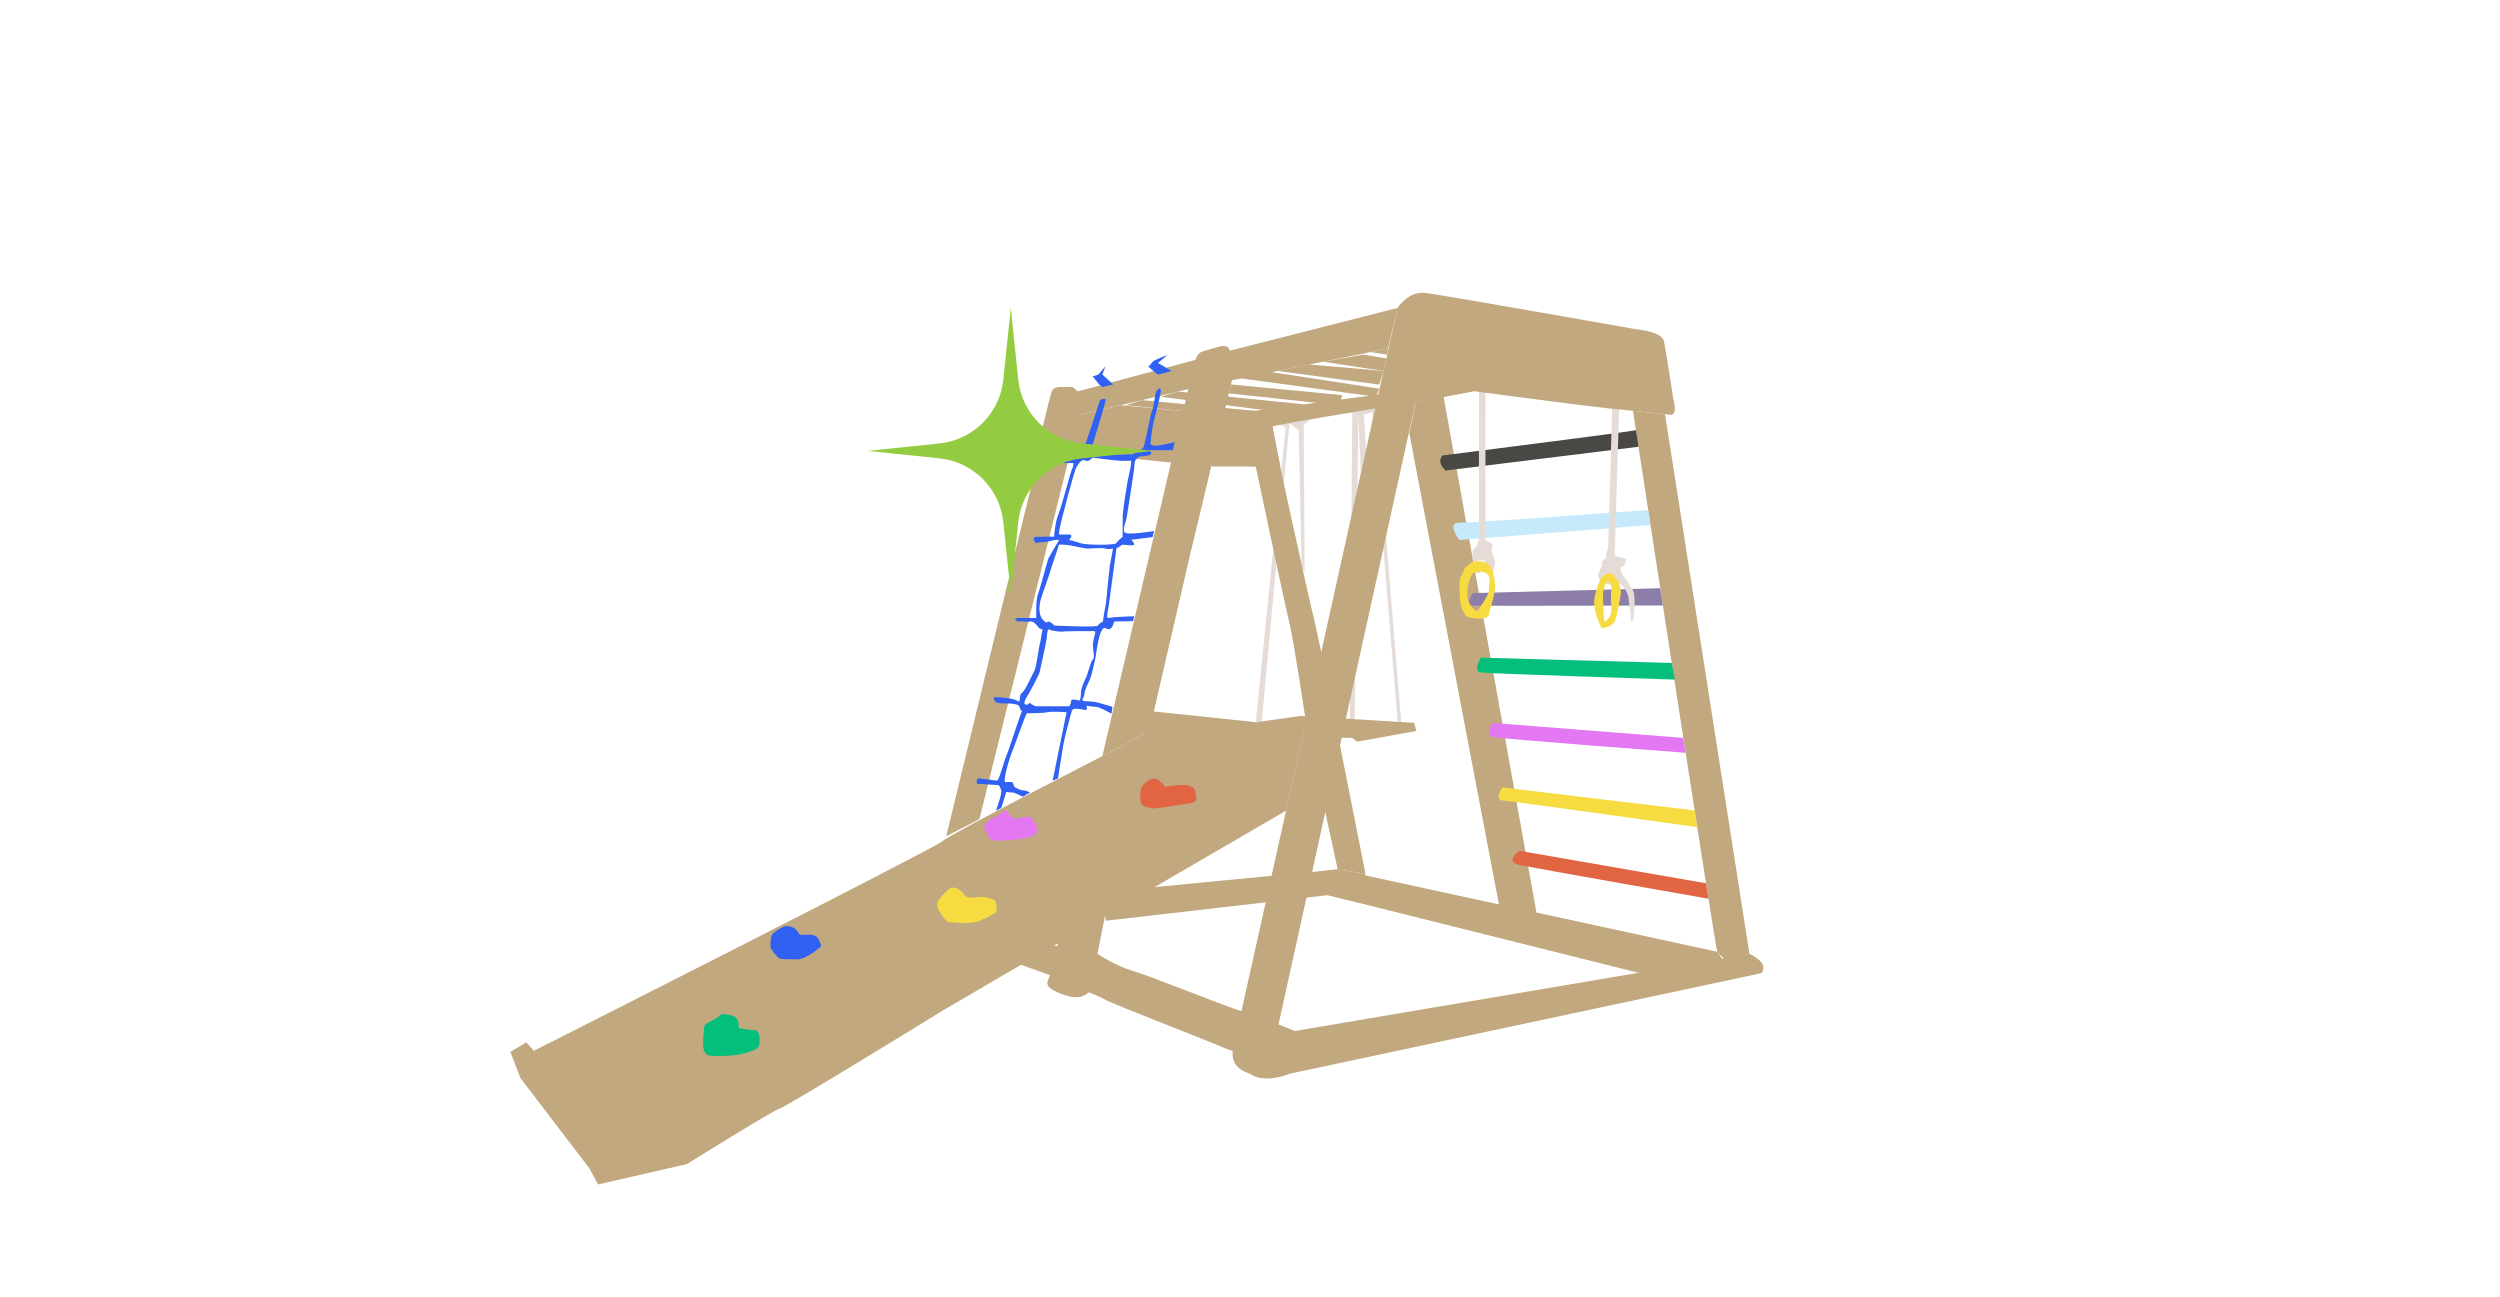 <svg viewBox="0 0 278 144.23" xmlns="http://www.w3.org/2000/svg" id="Layer_1">
  <defs>
    <style>
      .cls-1 {
        fill: #e5dcd7;
      }

      .cls-2 {
        fill: #f6dc41;
      }

      .cls-3 {
        fill: #c1a87f;
      }

      .cls-4 {
        fill: #3061f2;
      }

      .cls-5 {
        fill: #03bf7b;
      }

      .cls-6 {
        fill: #4a4844;
      }

      .cls-7 {
        fill: #94cc41;
      }

      .cls-8 {
        fill: #c6eafc;
      }

      .cls-9 {
        fill: #8c7da9;
      }

      .cls-10 {
        fill: #e477f2;
      }

      .cls-11 {
        fill: #e26543;
      }
    </style>
  </defs>
  <g>
    <polygon points="170.87 101.56 160.53 44.12 157.43 44.7 156.71 48.15 166.71 100.73 170.87 101.56" class="cls-3"></polygon>
    <path d="M181.59,45.69s9.14,59.79,9.38,60.15.83.83.83.83l2.74-.59-9.39-60.02-3.56-.37Z" class="cls-3"></path>
    <path d="M195.85,108.22l-52.45,11.18s-2.74,1.19-4.4,0-.83-3.78,0-3.91,55.55-9.41,55.55-9.41c0,0,2.26.95,1.31,2.14Z" class="cls-3"></path>
    <polygon points="122.93 102.39 122.93 101.56 127.81 98.7 148.75 96.68 151.84 97.16 151.12 100.37 147.66 99.54 122.93 102.39" class="cls-3"></polygon>
    <path d="M160.4,50.65s20.91-2.65,21.52-2.81c.25,1.38.28,1.84.28,1.84l-21.44,2.64s-1.07-.83-.36-1.67Z" class="cls-6"></path>
    <path d="M162.3,60.05s-1.55-1.96,0-1.93,20.97-1.41,20.97-1.41l.26,1.67-21.23,1.67Z" class="cls-8"></path>
    <path d="M163.79,65.95s-1.01,1.3,0,1.38,21.12,0,21.12,0l-.3-1.92-20.83.54Z" class="cls-9"></path>
    <path d="M164.68,73.13s-.95,1.52,0,1.65,21.56.79,21.56.79l-.34-1.85-21.21-.59Z" class="cls-5"></path>
    <path d="M165.99,80.39s-.95,1.36,0,1.57,21.45,1.75,21.45,1.75l-.26-1.66-21.19-1.66Z" class="cls-10"></path>
    <path d="M167.06,87.56s-.96,1.39,0,1.45,21.67,2.97,21.67,2.97l-.29-1.86-21.38-2.56Z" class="cls-2"></path>
    <path d="M168.98,94.61s-1.77,1.21,0,1.58,21,3.75,21,3.75l-.27-1.72-20.73-3.61Z" class="cls-11"></path>
    <path d="M164.45,39.8s-.06-1.03.21-1.04.55-.02.53.52,0,20.76,0,20.76l.81.48c-.24.71,0,1.15,0,1.15l.24.63v.49l-.24.94h-.75l-.2-1.43-.78.03s.19.92.3,1.04-.01.48-.3.36-.54-1.5-.54-1.88v-.38s.07-.35.07-.35l.47-.45.19-.77v-20.09Z" class="cls-1"></path>
    <path d="M179.08,42.32c.24.36.24,1.07.24,1.43s-.48,16.41-.48,16.89-.24.71-.24.95v.43l-.47.45v.45s-.54,1.07-.45,1.18.35.69.81.81,1.12.11,1.33,0l.21-.11s.38.27.61.61.46.82.46,1.17.28,1.78.26,2.14l-.02.36h.26s.37-2.76,0-3.4-1.27-1.93-1.27-1.93l-.17-.62s.71-.36.59-.59.48-.36-.24-.48-.95-.36-.95-.36c0,0,.57-19.15.58-19.39s.21-.91-.42-1.05-.76.34-.76.34l.12.71Z" class="cls-1"></path>
    <path d="M166.23,64.69c-.24-.96-.12-2.56-2.44-2.23,0,0-1.01.68-1.01.92s-.48.71-.48,1.55,0,2.38.36,2.97.24.71,1.13.83,1.71.11,1.78-.42.9-2.66.66-3.62ZM165.57,65.6c.05.56-1.24,2.29-1.31,2.34s-.65-.29-.92-.99-.2-1.55,0-2.22.45-.98.45-.98c0,0,.77-.38,1.45-.02s.27,1.31.32,1.87Z" class="cls-2"></path>
    <path d="M179.46,63.97c-.21-.36-.74-.24-1.1,0s-.71.95-1.03,2.42c-.32,1.47.79,3.49.79,3.49,0,0,.71-.09,1.19-.45s.59-1.67.87-3.05c.27-1.38-.51-2.07-.72-2.42ZM179.19,67.95c0,.41-.35.9-.63,1.14-.28.24-.19-.71-.27-1.73s0-1.59,0-1.59c.4-2.25,1.03-.49.9-.16-.13.32,0,1.94,0,2.35Z" class="cls-2"></path>
    <polygon points="148.75 96.68 190.97 105.84 191.92 107.27 186.69 108.46 182.19 108.17 147.66 99.54 147.45 96.81 148.75 96.68" class="cls-3"></polygon>
    <path d="M122.93,101.56l-.89,4.52s1.96,1.31,3.98,1.9,11.09,4.27,12.03,4.45,5.92,2.21,5.92,2.21l-1.53,3.44s-5-.95-6.3-1.55-12.61-4.97-13.2-5.34-1.9-.85-1.9-.85c0,0-.71.95-2.5.36s-2.26-1.07-2.02-1.67l.24-.59-3.33-1.19,3.69-2.14.48.12v-.48l5.35-3.21Z" class="cls-3"></path>
    <path d="M155.41,34.24l-18.67,4.76-3.78,1.01-13.11,3.51s-1.27.63-1.23.61-.88,1,0,1.26,1.47.74,1.47.74l12.01-2.85,20.31-4.13,1.93-.39,1.07-4.52Z" class="cls-3"></path>
    <path d="M133.64,39.11c.61-.2,2.02-.59,2.02-.59,0,0,1.07-.24,1.07.48s.34,2.96.34,2.96l-4.74,19.76-4.04,17.48-.95,2.38-4.76,2.5,10.11-43.18s.24-1.55.95-1.78Z" class="cls-3"></path>
    <polygon points="154.25 39.44 152.41 39.15 154.34 38.76 154.25 39.44" class="cls-3"></polygon>
    <polygon points="147.11 40.22 153.85 41.25 154.16 39.85 151.57 39.44 147.11 40.22" class="cls-3"></polygon>
    <polygon points="142.07 41.25 153.37 42.77 153.85 41.25 145.59 40.53 142.07 41.25" class="cls-3"></polygon>
    <polygon points="153.01 44.12 137.07 41.95 141.42 41.38 153.37 43.22 153.01 44.12" class="cls-3"></polygon>
    <polygon points="136.64 43.74 148.86 45.06 149.28 43.94 136.88 42.75 136.64 43.74" class="cls-3"></polygon>
    <polygon points="144.65 46.13 144.97 44.96 136.64 44.12 130.99 43.54 129.05 44.12 144.65 46.13" class="cls-3"></polygon>
    <polygon points="125.17 45.06 140.42 46.61 141.03 45.83 127 44.49 125.17 45.06" class="cls-3"></polygon>
    <path d="M119.84,43.51l-.59-.48h-1.22c-.32,0-.9.05-1.08.5s-1.5,6.04-1.5,6.04l.19.5-10.42,42.92,3.69-1.9,10.11-40.8,10.82,1.11,9.81.47,2.73.03-.87-4.46-5.42-1.31-11.49-1.07-4.51,1.07-.24-2.62Z" class="cls-3"></path>
    <polygon points="122.58 41.65 122.93 40.73 122.14 41.65 121.51 41.85 122.22 42.75 122.58 43.04 123.79 42.75 122.58 41.65" class="cls-4"></polygon>
    <path d="M128.74,41.65l-1.04-.87s.45-.48.52-.59c.05-.08.72-.37,1.19-.56.24-.1.43-.17.43-.17l-1.07.9,1.52.9-1.54.4Z" class="cls-4"></path>
    <path d="M130.76,49.15s-.8.19-1.68.35c-.87.16-1.15-.04-1.15-.16s.12-1.19.24-1.9,1.07-3.93.89-4.18c-.18-.25-.41.25-.5.28-.09.02-.27,1.88-.45,2.15-.18.28-.77,3.89-1.01,4.12s-1.12.71-1.12.71c0,0-4.12.13-4.72,0-.6-.13.13-.71.25-1.11s1.43-4.59,1.43-4.92-.62,0-.62,0c0,0-1.76,5.45-2.01,5.94-.24.49-.35.58-.95.58h-2.02c-.59,0,.24.48.24.48h1.78s0,.48-.12.59-1.19,4.28-1.55,5.11-.48,2.5-.48,2.5l-.29-.02c-.29-.02-.9.02-1.62.02s-.12.71-.12.71c0,0,.36-.12.83-.12s1.26-.24,1.26-.24h.5s-1.05,1.78-1.17,2.02-.95,3.45-1.19,4.04-.18,2.62-.18,2.62h-2.08c-.59,0,0,.48.23.39.24-.08.95.08,1.17,0,.22-.08.62.2.85.56.16.24.43.32.55.33-.11.19-.21,1.26-.32,1.58-.12.36-.36,2.5-.59,2.97l-.71,1.43c-.12.24-.48.95-.71,1.07s-.24.88-.24.88c0,0,.12.19-.36-.05s-1.67-.36-2.26-.36,0,.59,0,.59l.59.12s1.9-.12,2.02.37c.12.49.36.46.24.58s-1.43,4.28-1.71,4.88-.79,2.74-1.03,2.74-1.78-.24-2.02-.24-.24.24-.24.48.36.12.36.12c0,0,1.43.12,1.78.13.36,0,.36,0,.59.59.12.31-.59,2.26-.59,2.26,0,0,.59-.24.62-.37.03-.13.53-1.71.53-1.71,0,0,.28.06.63.06s1.19.48,1.19.48l.83-.48s-.48-.24-.83-.24-.83-.36-.86-.32c-.03.04-.27-.58-.27-.58,0,0-.41-.05-.69,0s-.2-.41,0-1.31c.2-.9.63-2.07.87-2.66s1.31-3.69,1.43-3.69,1.78,0,2.26-.12,2.14,0,2.14,0l-1.55,7.61.59-.24s.48-2.97.59-3.69.83-3.45.95-3.81.48-.24.71-.24.59.12.83.12.12-.48.12-.48c0,0,.48.12.95.12s1.81.78,1.81.78l.11-.77s-1.21-.37-1.69-.49-.95-.12-1.43-.14,0-.45,0-.81.36-1.07.6-1.6.63-2.44.63-2.44c0,0,.31-2.38.67-2.97s.36-.24.78-.18.63-.86.63-.86l2.1-.04.13-.54s-2.33.06-2.77.18c-.44.12-.16-.59-.04-1.55s.83-6.19.83-6.19c0,0,.48-.24.56-.36.09-.12,1.1.12,1.34,0s-.26-.59-.26-.59l2.38-.29.16-.68s-3,.5-3.27.15c-.27-.35.15-1.08.27-1.91s.83-5.11.83-5.71.59-.83.59-.83c0,0,.83,0,1.15-.19.32-.19-.09-.5-.09-.5h2.61l.22-.93ZM121.51,73.33c-.24.28-.59,1.71-.71,1.95s-.59,1.19-.59,1.67-.12.95-.12.95c0,0-.99-.24-.97,0,.02.24-.2.64-.2.64h-3.73c-.8-.28-.57-.52-.8-.28s-.48,0-.48,0c0,0,0-.36.24-.71s1.39-2.49,1.47-2.85c.08-.36.44-2.03.44-2.03,0,0,.36-1.67.36-1.9s.07-.95.27-.77,1.5.28,1.56.23c.07-.05,3.04-.05,3.04-.05,0,0,.54-.08.51.14s-.27.89-.27,1.45.24,1.3,0,1.58ZM123.41,63.02c-.12.59-.36,3.83-.48,4.35-.12.52-.29,1.75-.29,1.75,0,0-.43.2-.55.44s-4.85,0-4.85,0c0,0-.49-.52-.68-.44-.18.08-.15.2-.41-.04l-.25-.24s-.71-.78,0-2.71c.71-1.93,1.19-3.61,1.25-3.72s.6-1.83.6-1.83c0,0-.06-.06.71,0,.77.06,2.08.42,2.44.42s1.67-.12,2.02,0,.85,0,.85,0c0,0-.26,1.43-.38,2.02ZM125.55,52.79c-.24.95-.71,4.04-.71,4.76v2.14s-.59.48-.71.71-3.31.24-3.98,0-1.27-.36-1.27-.36c0,0,.59-.61,0-.6-.59,0-1.06,0-1.06,0,0,0-.12.12,0-.59.12-.72,1.64-6.58,1.89-6.92.25-.34.33-.55.53-.68.2-.13.38-.1.59,0,.21.1.68-.34.68-.36,0,0,2.67.37,3.48.36l.8-.02s0,.59-.24,1.55Z" class="cls-4"></path>
    <path d="M127.39,79.02l17.69,1.86-2.06,9.26s-37.15,21.59-38.1,22.18-17.6,10.82-18.2,10.94-10.35,6.19-10.35,6.19l-9.87,2.26-.95-1.78-7.68-10.05-1.12-2.91,1.78-1.07.83.95s44.96-22.72,45.44-23.31,17.78-9.46,17.78-9.46l4.76-2.5-1.13-1.25,1.19-1.31Z" class="cls-3"></path>
    <path d="M82.14,114.29s.1-1.02-.55-1.28-1.47-.33-1.65,0-1.69.69-1.65,1.28-.55,2.97.63,3.09,2.97,0,3.81-.24,1.55-.48,1.67-.83.24-1.78-.59-1.78-1.67-.24-1.67-.24Z" class="cls-5"></path>
    <path d="M89.03,103.94h1.2s.58.12.7.36.48.83.36.95-1.67,1.43-2.62,1.43-1.78,0-2.02-.12-.99-1.07-.97-1.25-.1-1.25.38-1.61,1.07-.71,1.31-.71.95,0,1.31.59.36.36.36.36Z" class="cls-4"></path>
    <path d="M105.33,102.51s2.47.36,3.61-.12,1.86-.95,1.86-.95c0,0,.12-1.31-.36-1.43s-.95-.37-1.78-.25-1.26,0-1.4-.23-1.1-1.37-1.93-.51-1.43,1.34-.95,2.17.95,1.31.95,1.31Z" class="cls-2"></path>
    <path d="M112.27,90.62c.19.28.53.43.86.37.57-.1,1.39-.22,1.47-.14.12.12.36.48.48.71s.24.24.24.83c0,1.02-3.81,1.07-3.93,1.07s-1.18.24-1.48-.48-.66-.95-.3-1.43,1.43-.83,1.67-1.07.52-.59.91,0l.08.12Z" class="cls-10"></path>
    <path d="M129.59,87.52c.12-.12,1.67-.24,2.02-.24s1.19.12,1.31.71.36,1.19-.48,1.31-4.16.71-4.28.59-1.19,0-1.31-.71-.07-1.55.26-1.9.81-.71,1.28-.71,1.19.95,1.19.95Z" class="cls-11"></path>
    <polygon points="143.39 47.03 140.29 80.38 139.64 80.31 142.96 47.54 142.36 47.22 145.78 46.61 144.97 47.21 145.08 63.75 144.74 62.81 144.41 47.84 143.93 47.5 143.39 47.03" class="cls-1"></polygon>
    <polygon points="150.37 45.84 150.11 80.8 150.63 81.24 150.64 80.38 151.05 46.13 151.32 52.67 151.9 50.08 151.68 46.13 152.59 45.84 155.41 80.14 155.82 80.38 152.97 45.42 150.37 45.84" class="cls-1"></polygon>
    <polygon points="149.2 82.05 150.33 82.05 150.95 82.47 157.49 81.28 157.26 80.38 144.64 79.61 139.64 80.31 149.2 82.05" class="cls-3"></polygon>
    <path d="M155.41,34.24s1.19-1.9,3.09-1.67,23.43,4.04,23.43,4.04c0,0,2.85.24,3.09,1.31s1.04,6.38,1.04,6.38c0,0,.58,1.94-.35,1.82s-4.5-.47-6.87-.71-14.98-1.91-14.98-1.91l-3.33.62-3.11.58-15.46,70.18-.36,5s-1.19,0-2.62-.48-2.26-1.31-1.78-3.21,18.2-81.95,18.2-81.95Z" class="cls-3"></path>
    <path d="M159.81,42.8l-2.02.48-21.71,2.85-1.38,5.74h4.94s3.18,15.15,3.71,17.25,1.88,11.26,1.88,11.26l3.52,16.3,3.09.48s-5.12-25.98-5.65-28.03-4.82-21.45-4.7-21.68,15.94-2.74,15.94-2.74l6.43-1.2-4.06-.71Z" class="cls-3"></path>
  </g>
  <path d="M112.4,34.23l.83,7.98c.39,3.75,3.35,6.71,7.1,7.1l7.98.83-7.98.83c-3.75.39-6.71,3.35-7.1,7.1l-.83,7.98-.83-7.98c-.39-3.75-3.35-6.71-7.1-7.1l-7.98-.83,7.98-.83c3.75-.39,6.71-3.35,7.1-7.1l.83-7.98Z" class="cls-7"></path>
</svg>